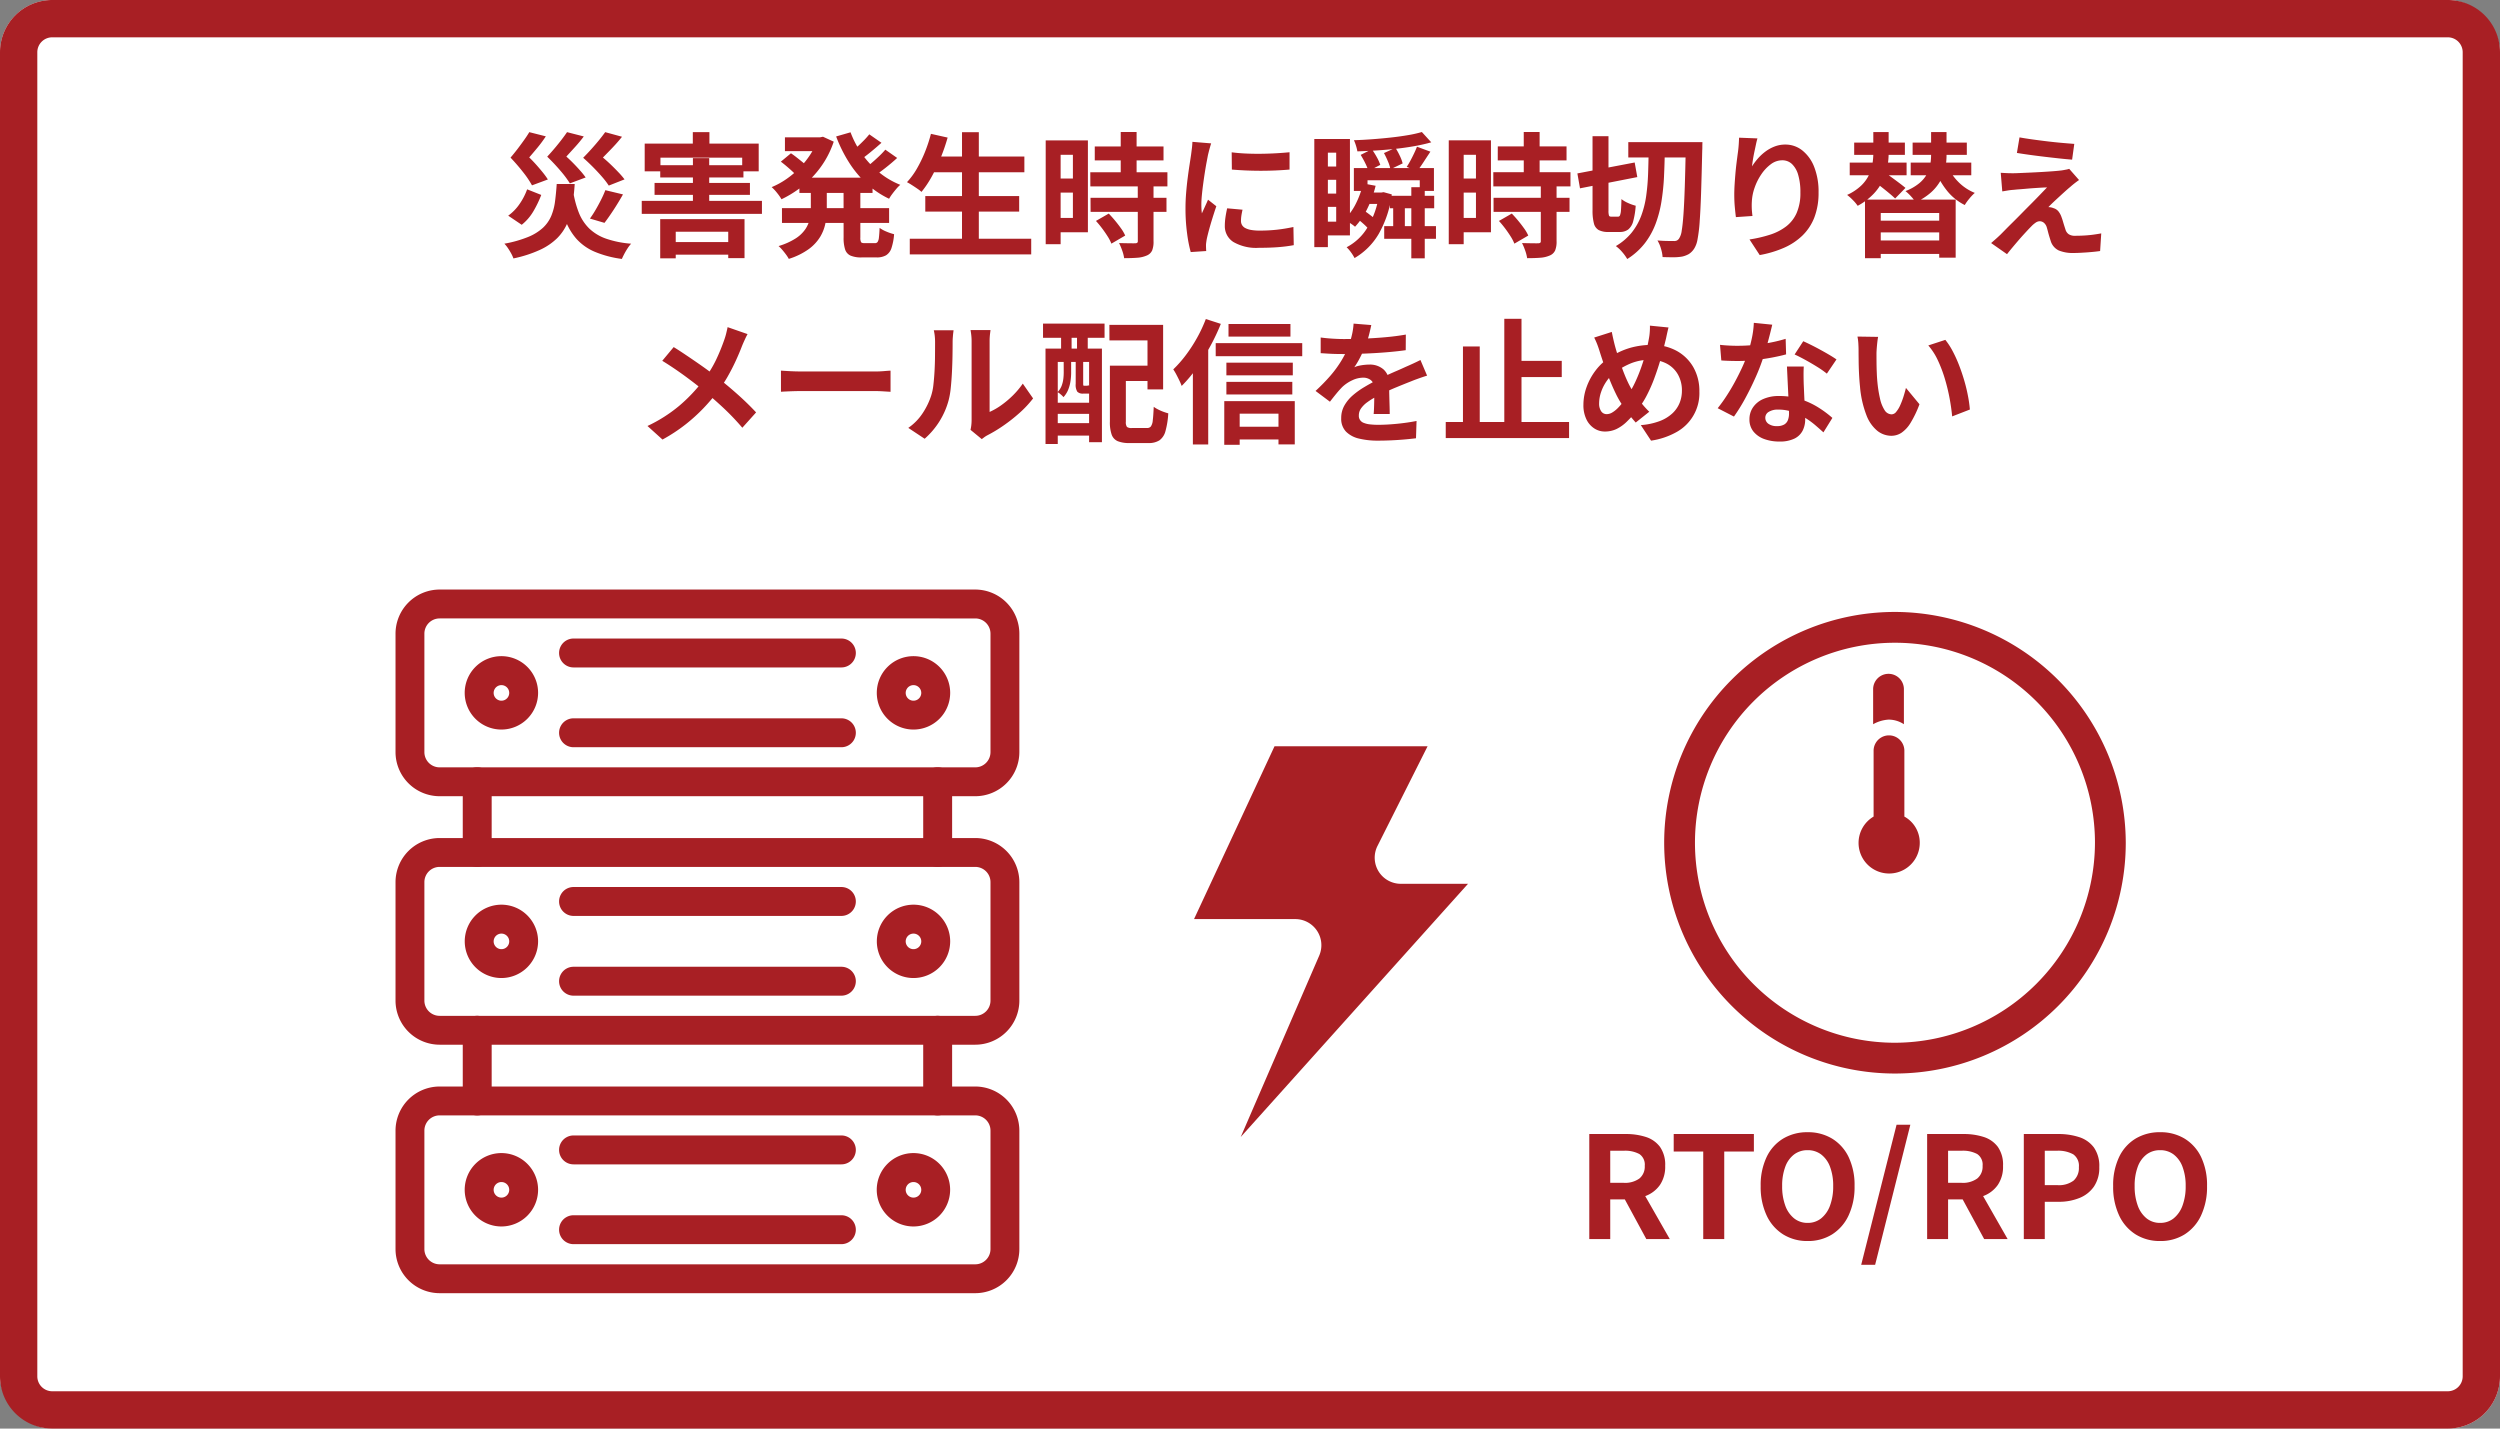 <svg xmlns="http://www.w3.org/2000/svg" viewBox="0 0 335 191.429"><rect x="0" y="0" width="335" height="191.429" fill="#808080" stroke="none"/><g transform="translate(-3159 -5261)"><rect width="335" height="191.429" fill="#fff" rx="7" transform="translate(3159 5261)"/><path fill="#a81f24" d="M3166 5266a2 2 0 0 0-2 2v177.429a2 2 0 0 0 2 2h321a2 2 0 0 0 2-2V5268a2 2 0 0 0-2-2h-321m0-5h321a7 7 0 0 1 7 7v177.429a7 7 0 0 1-7 7h-321a7 7 0 0 1-7-7V5268a7 7 0 0 1 7-7Z"/><path fill="#a81f24" d="M3235.8 5286.6a13.321 13.321 0 0 0 .765 2.9 6.128 6.128 0 0 0 1.381 2.108 6.218 6.218 0 0 0 2.251 1.367 13.241 13.241 0 0 0 3.375.68 4.512 4.512 0 0 0-.463.6q-.24.364-.442.747t-.336.694a14.02 14.02 0 0 1-3.673-.975 6.935 6.935 0 0 1-2.434-1.739 8.14 8.14 0 0 1-1.515-2.626 20.93 20.93 0 0 1-.917-3.615Zm-2.2-.94h2.411q-.1 1.518-.309 2.829a10.116 10.116 0 0 1-.68 2.415 6.462 6.462 0 0 1-1.351 2 8.135 8.135 0 0 1-2.308 1.573 16.439 16.439 0 0 1-3.563 1.152 4.528 4.528 0 0 0-.3-.661q-.2-.369-.44-.724a3.96 3.96 0 0 0-.475-.591 15.777 15.777 0 0 0 3.184-.9 6.6 6.6 0 0 0 1.994-1.237 4.668 4.668 0 0 0 1.107-1.588 7.556 7.556 0 0 0 .506-1.949q.139-1.064.224-2.323Zm-3.673-6.951 2.213.561a16.487 16.487 0 0 1-1.095 1.486q-.577.7-1.13 1.337.5.486.968 1.013t.873 1.03a9.743 9.743 0 0 1 .659.913l-2.127.788a12.518 12.518 0 0 0-1.188-1.761q-.776-.992-1.688-1.955.484-.564.954-1.182t.882-1.2q.414-.582.678-1.034Zm5.059 0 2.241.575q-.56.748-1.165 1.41l-1.172 1.286q.512.458 1 .96t.9.973a9.68 9.68 0 0 1 .688.867l-2.113.791a13.812 13.812 0 0 0-1.265-1.689q-.817-.962-1.775-1.888.512-.55 1.012-1.143t.928-1.152q.429-.56.721-.994Zm5.113 0 2.251.617q-.4.508-.835.988t-.873.925l-.851.871q.566.472 1.106.994t1.011 1.02a10.6 10.6 0 0 1 .781.912l-2.113.833a10.264 10.264 0 0 0-.859-1.128q-.535-.622-1.189-1.287t-1.384-1.311q.562-.568 1.119-1.188t1.035-1.206q.477-.592.802-1.044Zm-10.462 7.661 1.892.752a14.478 14.478 0 0 1-1.049 2.178 6.541 6.541 0 0 1-1.569 1.822l-1.811-1.222a6.3 6.3 0 0 0 1.526-1.572 8.442 8.442 0 0 0 1.011-1.958Zm10.479.113 2.364.569q-.594 1.054-1.259 2.071t-1.221 1.741l-1.95-.575a13.7 13.7 0 0 0 .759-1.169q.383-.655.731-1.346a13.2 13.2 0 0 0 .577-1.291Zm11.735-4.29h2.183v6.488h-2.183Zm-4.38.944h11.149v1.645h-11.148Zm-.76 2.379h12.78v1.593h-12.78Zm1.517 7.921h9.561v1.687h-9.561Zm-3.235-5.523h16.107v1.747h-16.106Zm2.474 2.447h11.3v5.23h-2.183v-3.54h-7.035v3.564h-2.08Zm4.37-11.655h2.225v2.6h-2.225Zm-6.447 1.536h15.276v3.717h-2.211v-1.829H3247.5v1.829h-2.112Zm20.731 4.57h9.8v2.042h-9.8Zm-1.939-5.412h5.1v1.856h-5.1Zm-.4 9.491h14.358v1.982h-14.354Zm4.73-9.491h.389l.379-.078 1.441.661a12.639 12.639 0 0 1-1.179 2.551 12.735 12.735 0 0 1-1.63 2.137 13.488 13.488 0 0 1-1.978 1.721 14.666 14.666 0 0 1-2.214 1.308 6.6 6.6 0 0 0-.6-.857 5.793 5.793 0 0 0-.718-.769 10.333 10.333 0 0 0 1.958-1.068 12.134 12.134 0 0 0 1.755-1.474 11.422 11.422 0 0 0 1.436-1.779 8.546 8.546 0 0 0 .965-1.984Zm-.862 6.437h2.141v3.116a10.579 10.579 0 0 1-.176 1.917 5.632 5.632 0 0 1-.7 1.846 5.785 5.785 0 0 1-1.53 1.655 9.33 9.33 0 0 1-2.685 1.32 4.737 4.737 0 0 0-.373-.579q-.238-.325-.505-.635a4.747 4.747 0 0 0-.493-.505 8.96 8.96 0 0 0 2.3-1.03 4.521 4.521 0 0 0 1.3-1.249 3.971 3.971 0 0 0 .579-1.373 7.008 7.008 0 0 0 .144-1.406Zm5.323-7.109a12.643 12.643 0 0 0 1.537 2.908 12.447 12.447 0 0 0 2.258 2.432 10.747 10.747 0 0 0 2.87 1.7 4.425 4.425 0 0 0-.533.542q-.283.334-.542.68a5.842 5.842 0 0 0-.426.643 12.11 12.11 0 0 1-3.011-2.033 14.135 14.135 0 0 1-2.36-2.838 18.843 18.843 0 0 1-1.723-3.477Zm-9.341 3.936 1.357-1.124q.35.23.738.535t.751.6a6.617 6.617 0 0 1 .595.533l-1.413 1.251a6.476 6.476 0 0 0-.55-.557q-.347-.318-.735-.646t-.739-.591Zm11.854-3.664 1.63 1.134q-.708.636-1.48 1.267t-1.411 1.059l-1.291-.994q.406-.318.877-.741t.919-.88a10.619 10.619 0 0 0 .756-.845Zm2.152 2.056 1.583 1.11q-.724.668-1.561 1.324t-1.524 1.106l-1.3-.994q.442-.322.959-.763t1.008-.911a11.963 11.963 0 0 0 .835-.876Zm-5.6 4.884h2.249v6.881a1.244 1.244 0 0 0 .1.632q.1.131.474.131h1.378a.426.426 0 0 0 .361-.164 1.353 1.353 0 0 0 .176-.6q.056-.442.092-1.283a4.345 4.345 0 0 0 .919.5 6.749 6.749 0 0 0 1.021.345 7.655 7.655 0 0 1-.353 1.865 1.763 1.763 0 0 1-.729.965 2.494 2.494 0 0 1-1.273.283h-1.983a3.661 3.661 0 0 1-1.5-.244 1.364 1.364 0 0 1-.727-.832 5.022 5.022 0 0 1-.2-1.593Zm11.7-3.964h12.529v2.104h-12.529Zm-.748 5.3h12.58v2.074h-12.58Zm-2.079 5.715h16.273v2.102h-16.272Zm7-14.276h2.253v15.312h-2.254Zm-4.163.22 2.235.5a25.858 25.858 0 0 1-.944 2.738 23.283 23.283 0 0 1-1.2 2.517 13.619 13.619 0 0 1-1.359 2.024 4.873 4.873 0 0 0-.565-.438q-.357-.244-.728-.482t-.653-.383a9.769 9.769 0 0 0 1.322-1.8 17.408 17.408 0 0 0 1.089-2.244 19.624 19.624 0 0 0 .802-2.438Zm21.952 1.687h9.213v1.87h-9.213Zm-.6 3.458h10.335v1.9h-10.325Zm.032 3.429h10.178v1.884h-10.169Zm4.046-8.817h2.127v6.608h-2.127Zm2.283 7.185h2.112v7.454a3.164 3.164 0 0 1-.181 1.218 1.341 1.341 0 0 1-.722.688 3.8 3.8 0 0 1-1.274.3q-.743.058-1.759.058a5.332 5.332 0 0 0-.263-1.024 7.987 7.987 0 0 0-.42-1q.671.018 1.307.027t.839.002a.521.521 0 0 0 .287-.064.3.3 0 0 0 .081-.248Zm-5.611 4.732 1.723-.99q.42.43.852.952t.8 1.04a5.408 5.408 0 0 1 .553.954l-1.852 1.084a5.467 5.467 0 0 0-.495-.96q-.335-.534-.744-1.079t-.828-1.002Zm-5.707-10.8h4.637v12.314h-4.637v-1.923h2.627v-8.457h-2.627Zm.112 5.111h3.488v1.89h-3.488Zm-1.13-5.111h2v13.917h-2Zm24.922 1.6q.831.112 1.865.161t2.109.035q1.075-.014 2.06-.072t1.719-.133v2.321q-.823.072-1.815.117t-2.032.045q-1.04 0-2.041-.045t-1.842-.117Zm1.453 7.691q-.1.452-.155.8a4.768 4.768 0 0 0-.053.714 1.064 1.064 0 0 0 .14.54 1.093 1.093 0 0 0 .439.407 2.631 2.631 0 0 0 .776.252 6.505 6.505 0 0 0 1.162.087 20.811 20.811 0 0 0 2.273-.117q1.063-.117 2.235-.365l.046 2.433a19.165 19.165 0 0 1-1.991.26q-1.125.095-2.656.095a6.1 6.1 0 0 1-3.456-.788 2.5 2.5 0 0 1-1.133-2.165 7.88 7.88 0 0 1 .079-1.093q.079-.564.233-1.246Zm-4.2-8.887q-.064.178-.156.5t-.17.633q-.078.31-.114.472-.07.367-.184.973t-.231 1.353q-.117.747-.221 1.524t-.172 1.492q-.068.715-.068 1.259 0 .258.014.576a5.646 5.646 0 0 0 .056.594q.138-.307.279-.615t.281-.617q.141-.31.261-.6l1.112.878q-.254.746-.517 1.591t-.467 1.595q-.2.75-.3 1.226-.036.194-.07.45a2.648 2.648 0 0 0-.03.394q0 .14.008.347t.022.4l-2.076.138a17.965 17.965 0 0 1-.485-2.483 24.883 24.883 0 0 1-.215-3.391q0-1.014.085-2.054t.21-2.009q.125-.969.248-1.759t.2-1.314q.05-.378.11-.855t.074-.905Zm19.12 3.31h10.729v3.064h-1.9v-1.429h-7v1.429h-1.829Zm1.47 3.277h2.149v1.53h-2.149Zm3.36.433h5.933v1.677h-5.933Zm-.764 4.064h6.936v1.7h-6.936Zm1.2-3.455h1.565v4.014h-1.56Zm2.432-1.754h1.8v9.53h-1.8Zm-7.6 3.97 1.058-.974q.536.34 1.123.8a6.6 6.6 0 0 1 .909.833l-1.108 1.083a8.874 8.874 0 0 0-.875-.874 10.829 10.829 0 0 0-1.104-.871Zm.806-8.3 1.497-.758a9.326 9.326 0 0 1 .674 1.067 6.245 6.245 0 0 1 .464 1.022l-1.585.834a6.8 6.8 0 0 0-.427-1.05 12.019 12.019 0 0 0-.619-1.119Zm3.124-.244 1.547-.7a10.218 10.218 0 0 1 .583 1.069 5.184 5.184 0 0 1 .377 1.013l-1.635.788a5 5 0 0 0-.335-1.051 11.885 11.885 0 0 0-.533-1.123Zm-.662 5.286h.314l.3-.05 1.1.3a14.376 14.376 0 0 1-1.757 5.3 8.981 8.981 0 0 1-3.233 3.229 5.562 5.562 0 0 0-.474-.762 4.563 4.563 0 0 0-.588-.687 7.089 7.089 0 0 0 2.827-2.7 11.478 11.478 0 0 0 1.512-4.35Zm-2.13-1.221 1.677.315a14.646 14.646 0 0 1-1.123 3.09 9.824 9.824 0 0 1-1.635 2.4 4.3 4.3 0 0 0-.418-.324q-.266-.186-.547-.36t-.48-.275a7.642 7.642 0 0 0 1.555-2.136 11.768 11.768 0 0 0 .971-2.71Zm-5.575-5.953h3.812v12.913h-3.812v-1.839h1.97v-9.239h-1.97Zm.209 3.688h2.61v1.776h-2.61Zm0 3.631h2.61v1.772h-2.61Zm-1.171-7.32h1.818v14.49h-1.818Zm14.412-.935 1.258 1.379q-.986.284-2.184.5t-2.516.364q-1.318.146-2.644.228t-2.558.122a5.124 5.124 0 0 0-.184-.759 5.644 5.644 0 0 0-.277-.734q1.2-.04 2.468-.134t2.488-.228q1.221-.134 2.288-.318a16.066 16.066 0 0 0 1.861-.419Zm-.656 1.969 1.8.663q-.464.7-.928 1.412t-.855 1.208l-1.392-.584q.244-.362.5-.836t.488-.967q.237-.493.387-.895Zm10.83-.039h9.213v1.87h-9.218Zm-.6 3.458h10.34v1.9h-10.335Zm.032 3.429h10.182v1.884h-10.178Zm4.046-8.817h2.127v6.61h-2.123Zm2.287 7.186h2.112v7.455a3.164 3.164 0 0 1-.19 1.218 1.341 1.341 0 0 1-.722.688 3.8 3.8 0 0 1-1.274.3q-.743.058-1.759.058a5.332 5.332 0 0 0-.263-1.024 7.987 7.987 0 0 0-.42-1q.671.018 1.307.027t.839.002a.521.521 0 0 0 .287-.064.3.3 0 0 0 .081-.248Zm-5.611 4.732 1.723-.99q.42.43.852.952t.8 1.04a5.408 5.408 0 0 1 .553.954l-1.861 1.085a5.467 5.467 0 0 0-.495-.96q-.335-.534-.744-1.079t-.828-1.002Zm-5.707-10.8h4.638v12.315h-4.637v-1.923h2.627v-8.457h-2.627Zm.113 5.111h3.488v1.891h-3.488Zm-1.13-5.111h2v13.918h-2Zm24.059.239h8.653v2.053h-8.653Zm7.7 0h2.235l-.007.214q-.007.214-.007.475t-.014.413q-.076 3.378-.154 5.721t-.192 3.854a19.738 19.738 0 0 1-.287 2.351 3.4 3.4 0 0 1-.429 1.21 2.367 2.367 0 0 1-.743.761 3.2 3.2 0 0 1-.9.337 6.856 6.856 0 0 1-1.18.091q-.7 0-1.43-.027a4.715 4.715 0 0 0-.213-1.116 4.459 4.459 0 0 0-.473-1.109q.714.058 1.3.067t.9.009a.906.906 0 0 0 .407-.071.82.82 0 0 0 .3-.283 2.487 2.487 0 0 0 .342-1.034q.136-.778.238-2.231t.175-3.691q.073-2.238.135-5.411Zm-14.523 4.191 7.678-1.465.351 1.956-7.678 1.507Zm2.031-4.99h2.137v9.952a2.114 2.114 0 0 0 .067.694q.067.14.31.14h.9a.281.281 0 0 0 .264-.183 2.262 2.262 0 0 0 .13-.695q.042-.512.064-1.477a3.879 3.879 0 0 0 .91.534 6.189 6.189 0 0 0 1 .354 10.487 10.487 0 0 1-.337 2.084 2.1 2.1 0 0 1-.665 1.1 1.846 1.846 0 0 1-1.153.333h-1.506a2.678 2.678 0 0 1-1.3-.26 1.4 1.4 0 0 1-.64-.894 6.677 6.677 0 0 1-.183-1.736Zm7.519 1.768h2.165q-.022 1.86-.107 3.614a30.527 30.527 0 0 1-.343 3.36 15.446 15.446 0 0 1-.792 3.02 10.115 10.115 0 0 1-1.45 2.6 9.084 9.084 0 0 1-2.344 2.1 6.026 6.026 0 0 0-.675-.935 4.848 4.848 0 0 0-.852-.8 7.844 7.844 0 0 0 2.127-1.812 8.2 8.2 0 0 0 1.278-2.263 12.672 12.672 0 0 0 .662-2.657 28.517 28.517 0 0 0 .255-2.984q.055-1.567.076-3.243Zm14.579-1.471q-.1.329-.2.81t-.216 1.012q-.11.531-.191 1.035t-.117.884a8.507 8.507 0 0 1 .778-1.04 6.424 6.424 0 0 1 1.016-.938 5.158 5.158 0 0 1 1.238-.681 3.941 3.941 0 0 1 1.425-.256 3.61 3.61 0 0 1 2.268.78 5.222 5.222 0 0 1 1.599 2.216 9.02 9.02 0 0 1 .587 3.42 9.134 9.134 0 0 1-.558 3.335 6.805 6.805 0 0 1-1.6 2.439 8.387 8.387 0 0 1-2.49 1.65 14.422 14.422 0 0 1-3.238.967l-1.367-2.091a17.445 17.445 0 0 0 2.746-.637 7.141 7.141 0 0 0 2.163-1.108 4.627 4.627 0 0 0 1.41-1.807 6.68 6.68 0 0 0 .5-2.739 8.166 8.166 0 0 0-.293-2.351 3.229 3.229 0 0 0-.837-1.466 1.853 1.853 0 0 0-1.3-.5 2.525 2.525 0 0 0-1.523.521 5.5 5.5 0 0 0-1.29 1.368 7.6 7.6 0 0 0-.9 1.807 6.437 6.437 0 0 0-.364 1.865q-.024.371-.01.824t.094 1.078l-2.219.152q-.068-.518-.143-1.307t-.076-1.687q0-.634.044-1.352t.108-1.467q.064-.75.158-1.5t.19-1.446q.068-.517.1-1.018t.042-.866Zm14.411 8.2h12.151v7.784h-2.206v-5.986h-7.834v6.057h-2.109Zm1.423 2.826h9.292v1.565h-9.289Zm-2.871-10.463h6.794v1.645h-6.794Zm7.83 0h7.264v1.645h-7.264Zm-8.428 2.678h7.62v1.7h-7.62Zm8.171 0h8.118v1.7h-8.118Zm-4.741 10.438h9.292v1.8h-9.292Zm-.269-14.529h2.053v2.849a10.089 10.089 0 0 1-.164 1.761 7.488 7.488 0 0 1-.605 1.867 7.016 7.016 0 0 1-1.257 1.813 8.569 8.569 0 0 1-2.124 1.595 5.112 5.112 0 0 0-.636-.761 7.1 7.1 0 0 0-.781-.7 6.7 6.7 0 0 0 1.923-1.283 4.961 4.961 0 0 0 1.044-1.474 5.72 5.72 0 0 0 .443-1.5 9.5 9.5 0 0 0 .106-1.349Zm7.744 0h2.067v3.14a8.335 8.335 0 0 1-.171 1.654 6.076 6.076 0 0 1-.619 1.679 6.181 6.181 0 0 1-1.257 1.584 8.075 8.075 0 0 1-2.09 1.348 5.712 5.712 0 0 0-.616-.78 6.347 6.347 0 0 0-.751-.715 6.626 6.626 0 0 0 1.84-1.046 4.327 4.327 0 0 0 1.035-1.23 4.144 4.144 0 0 0 .452-1.3 7.688 7.688 0 0 0 .106-1.225Zm2.125 4.391a6.919 6.919 0 0 0 1.464 2.231 6.467 6.467 0 0 0 2.265 1.531 6.089 6.089 0 0 0-.726.76 6.67 6.67 0 0 0-.62.866 7.072 7.072 0 0 1-2.454-2.014 10.626 10.626 0 0 1-1.61-2.906Zm-9.86 2.134 1.315-1.251q.478.318 1.035.724t1.081.8q.523.393.869.685l-1.385 1.422q-.318-.31-.82-.728t-1.06-.852q-.557-.436-1.035-.8Zm19.581-5.812q.758.138 1.729.274t2 .259q1.032.123 1.975.206t1.636.133l-.291 2.112q-.7-.054-1.647-.155t-1.961-.222q-1.018-.121-2-.255t-1.789-.268Zm7.977 5.713q-.354.248-.642.477t-.533.445q-.314.258-.744.647t-.876.8q-.446.408-.8.749t-.514.519a1.422 1.422 0 0 1 .329.03 1.557 1.557 0 0 1 .363.108 1.3 1.3 0 0 1 .641.413 2.559 2.559 0 0 1 .436.811q.09.232.174.523t.175.58q.091.289.171.532a1.142 1.142 0 0 0 .432.627 1.436 1.436 0 0 0 .832.212q.7 0 1.334-.04t1.188-.118q.555-.078 1.007-.162l-.151 2.363q-.364.058-1.022.121t-1.345.1q-.688.042-1.164.042a4.907 4.907 0 0 1-2-.334 2.065 2.065 0 0 1-1.069-1.21q-.086-.27-.191-.61t-.189-.672q-.084-.333-.15-.55a1.29 1.29 0 0 0-.412-.679.907.907 0 0 0-.549-.2 1.008 1.008 0 0 0-.561.2 3.682 3.682 0 0 0-.61.535q-.188.184-.452.468t-.591.642q-.327.359-.681.772t-.735.868q-.381.454-.755.929l-2.129-1.49.566-.493q.321-.28.68-.625.239-.238.668-.675t1-1q.569-.562 1.194-1.2t1.25-1.262q.625-.628 1.174-1.2t.961-1q-.37.008-.842.036t-.971.063q-.5.035-.985.079t-.905.075q-.419.031-.737.067-.47.032-.868.1t-.689.114l-.206-2.493q.306.018.77.041t.955.019q.262 0 .845-.028l1.356-.059q.772-.035 1.57-.081t1.508-.1q.71-.056 1.154-.11.244-.036.56-.1a2.856 2.856 0 0 0 .455-.113Zm-178.418 20.648q-.174.307-.4.805t-.355.821q-.338.886-.82 1.94t-1.09 2.12a17.615 17.615 0 0 1-1.36 2.04 26.306 26.306 0 0 1-1.876 2.194 23.066 23.066 0 0 1-2.4 2.176 22.167 22.167 0 0 1-3.1 2.035l-2.013-1.818a19.693 19.693 0 0 0 4.242-2.692 21.512 21.512 0 0 0 3.2-3.366 15.22 15.22 0 0 0 1.743-2.791 26.547 26.547 0 0 0 1.122-2.742 8.236 8.236 0 0 0 .246-.83q.118-.478.186-.824Zm-9.9 1.74q.68.418 1.447.932t1.548 1.051q.781.537 1.5 1.059t1.277.97q1.446 1.122 2.816 2.346t2.455 2.394l-1.846 2.057a32.491 32.491 0 0 0-2.409-2.539q-1.231-1.16-2.65-2.343-.486-.414-1.112-.9t-1.358-1.028q-.732-.539-1.539-1.089t-1.662-1.072Zm14.374 3.156q.328.018.834.05t1.056.048q.55.016 1.006.016h9.669q.636 0 1.2-.048t.92-.066v2.835q-.318-.018-.928-.057t-1.186-.043h-9.673q-.762 0-1.574.03t-1.322.066Zm25.4 7.933a5.032 5.032 0 0 0 .105-.609 6.071 6.071 0 0 0 .041-.711v-10.494a7.291 7.291 0 0 0-.067-1.061q-.067-.451-.071-.49h2.67q0 .04-.062.5a8.593 8.593 0 0 0-.058 1.068v9.399a8.939 8.939 0 0 0 1.532-.879 12.379 12.379 0 0 0 1.553-1.3 11.015 11.015 0 0 0 1.362-1.616l1.381 1.984a14.143 14.143 0 0 1-1.784 1.911 21.7 21.7 0 0 1-2.17 1.715 19 19 0 0 1-2.147 1.3 3.673 3.673 0 0 0-.468.293l-.308.233Zm-8.337-.261a7.2 7.2 0 0 0 1.945-2 9.679 9.679 0 0 0 1.118-2.313 7.218 7.218 0 0 0 .3-1.454q.1-.872.155-1.87t.061-1.987q.009-.988.009-1.8a8.087 8.087 0 0 0-.046-.935 6.552 6.552 0 0 0-.124-.721h2.646q0 .036-.034.289t-.06.61q-.03.357-.03.729 0 .8-.018 1.848t-.074 2.148q-.056 1.1-.157 2.083a10.649 10.649 0 0 1-.285 1.663 10.388 10.388 0 0 1-1.233 2.835 10.552 10.552 0 0 1-1.981 2.331Zm28.057-8.337h5.014v2.056h-5.014Zm-1.041 0h2.137v7.5a1.107 1.107 0 0 0 .146.708 1.023 1.023 0 0 0 .671.146h2.018a.637.637 0 0 0 .518-.211 1.689 1.689 0 0 0 .254-.819q.077-.608.128-1.812a4.233 4.233 0 0 0 .587.356 6.411 6.411 0 0 0 .709.31q.366.134.652.209a11.113 11.113 0 0 1-.379 2.394 2.189 2.189 0 0 1-.809 1.226 2.632 2.632 0 0 1-1.481.362h-2.52a4.071 4.071 0 0 1-1.573-.247 1.493 1.493 0 0 1-.817-.869 4.936 4.936 0 0 1-.244-1.743Zm-.068-5.471h7.2v8.649h-2.094v-6.568h-5.1Zm-8.56 3.186h7.56v12.542h-1.72V5309.5h-4.2v11h-1.64Zm.89 7.248h5.768v1.491h-5.768Zm0 2.733h5.768v1.673h-5.768Zm-1.223-13.333h8.245v1.9h-8.245Zm2.421.431h1.407v4.329h-1.407Zm2.133 0h1.439v4.329h-1.439Zm-1.787 4.306h1v1.83a8.055 8.055 0 0 1-.081 1.1 5 5 0 0 1-.3 1.154 3.346 3.346 0 0 1-.645 1.031 2.715 2.715 0 0 0-.364-.36 2.722 2.722 0 0 0-.429-.313 2.513 2.513 0 0 0 .544-.844 3.921 3.921 0 0 0 .224-.908 7.25 7.25 0 0 0 .056-.873Zm1.613 0h1v3.32a.76.76 0 0 0 .019.219q.019.048.119.048h.313q.2 0 .246-.064a1.523 1.523 0 0 0 .419.236 4.48 4.48 0 0 0 .507.172.893.893 0 0 1-.329.544 1.139 1.139 0 0 1-.664.167h-.618a1.013 1.013 0 0 1-.8-.254 1.753 1.753 0 0 1-.216-1.053Zm20.474-4.686h8.3v1.687h-8.3Zm-.284 5.185h8.9v1.691h-8.9Zm0 2.571h8.834v1.691h-8.834Zm.854 6.013h7.179v1.705h-7.179Zm-2.286-11.2h11.595v1.743h-11.594Zm1.149 7.77h9.446v5.793h-2.182v-4.119h-5.2v4.173h-2.067Zm-2.472-11.004 2.01.649a28.306 28.306 0 0 1-1.448 3.053 28.951 28.951 0 0 1-1.8 2.887 18.094 18.094 0 0 1-2 2.377 7.321 7.321 0 0 0-.29-.684q-.2-.42-.425-.845a6.933 6.933 0 0 0-.411-.69 15.721 15.721 0 0 0 1.676-1.9 19.733 19.733 0 0 0 1.506-2.318 19.234 19.234 0 0 0 1.182-2.529Zm-1.735 4.976 2.048-2.048.008.02v13.864h-2.056Zm23.906-4.168q-.1.5-.293 1.272a14.532 14.532 0 0 1-.579 1.742q-.28.663-.649 1.376a11.154 11.154 0 0 1-.758 1.268 2.961 2.961 0 0 1 .6-.2 6.267 6.267 0 0 1 .752-.122 6.845 6.845 0 0 1 .688-.04 2.77 2.77 0 0 1 1.879.65 2.391 2.391 0 0 1 .752 1.913q0 .366.007.885t.023 1.087q.016.568.032 1.114t.016.974h-2.154q.032-.312.048-.731t.025-.889q.009-.47.014-.909t.005-.806a1.4 1.4 0 0 0-.459-1.2 1.679 1.679 0 0 0-1.02-.335 3.482 3.482 0 0 0-1.518.371 4.932 4.932 0 0 0-1.294.875q-.392.4-.793.887t-.865 1.091l-1.93-1.445a25.115 25.115 0 0 0 2.018-2.071 14.986 14.986 0 0 0 1.455-2 12.269 12.269 0 0 0 .971-1.981 11.939 11.939 0 0 0 .443-1.5 8.783 8.783 0 0 0 .211-1.469Zm-6.78 1.666q.7.1 1.592.156t1.577.052q1.186 0 2.6-.056t2.874-.184q1.459-.128 2.767-.358l-.014 2.092q-.95.134-2.058.235t-2.251.164q-1.142.063-2.183.09t-1.857.027q-.368 0-.894-.009t-1.087-.042l-1.066-.066Zm14.259 5.113q-.278.082-.667.215t-.777.275q-.389.142-.695.27-.872.34-2.05.826t-2.443 1.136a10.03 10.03 0 0 0-1.375.832 3.6 3.6 0 0 0-.849.841 1.624 1.624 0 0 0-.291.932.988.988 0 0 0 .651 1 3 3 0 0 0 .816.2 9.364 9.364 0 0 0 1.143.061q1.151 0 2.543-.139t2.58-.375l-.074 2.317q-.588.076-1.467.155t-1.828.122q-.948.043-1.809.043a10.569 10.569 0 0 1-2.516-.273 3.6 3.6 0 0 1-1.756-.931 2.473 2.473 0 0 1-.645-1.81 3.372 3.372 0 0 1 .429-1.7 5.231 5.231 0 0 1 1.13-1.365 10.71 10.71 0 0 1 1.538-1.101q.834-.5 1.64-.9.84-.44 1.507-.743t1.249-.552q.581-.249 1.117-.5.527-.228 1.017-.454t.99-.478Zm11.412-1.977h6.632v2.169h-6.632Zm-8.913 8.191h16.526v2.15h-16.526Zm7.847-13.835h2.305v14.978h-2.305Zm-5.54 3.715h2.249v11.165h-2.249Zm27.545-2.547q-.064.24-.142.582t-.147.679q-.069.338-.133.562-.282 1.2-.645 2.453t-.816 2.475a20.279 20.279 0 0 1-1 2.287 11.393 11.393 0 0 1-1.2 1.89 15.974 15.974 0 0 1-1.529 1.712 5.219 5.219 0 0 1-1.406.986 3.652 3.652 0 0 1-1.526.316 2.588 2.588 0 0 1-1.395-.41 2.956 2.956 0 0 1-1.061-1.215 4.319 4.319 0 0 1-.405-1.963 7.01 7.01 0 0 1 .435-2.4 8.253 8.253 0 0 1 1.221-2.225 7.247 7.247 0 0 1 1.843-1.7 10 10 0 0 1 2.829-1.318 10.733 10.733 0 0 1 2.835-.38 6.769 6.769 0 0 1 3.3.786 5.75 5.75 0 0 1 2.258 2.19 6.4 6.4 0 0 1 .817 3.28 5.948 5.948 0 0 1-3.134 5.465 9.9 9.9 0 0 1-3.341 1.112l-1.373-2.083a9.024 9.024 0 0 0 2.536-.54 5.189 5.189 0 0 0 1.709-1.046 3.931 3.931 0 0 0 .964-1.409 4.381 4.381 0 0 0 .3-1.612 4.316 4.316 0 0 0-.526-2.16 3.72 3.72 0 0 0-1.486-1.456 4.622 4.622 0 0 0-2.253-.526 6.629 6.629 0 0 0-2.532.457 9.872 9.872 0 0 0-2.061 1.143 5.023 5.023 0 0 0-1.2 1.21 5.86 5.86 0 0 0-.77 1.5 4.764 4.764 0 0 0-.267 1.53 1.809 1.809 0 0 0 .271 1.046.856.856 0 0 0 .743.393 1.432 1.432 0 0 0 .711-.2 3.619 3.619 0 0 0 .721-.554 7.283 7.283 0 0 0 .72-.819q.357-.468.709-1a12.875 12.875 0 0 0 .967-1.73 21.32 21.32 0 0 0 .812-2q.363-1.036.621-2.024t.4-1.814a7.231 7.231 0 0 0 .112-.9 7.566 7.566 0 0 0 .02-.817Zm-7.6.595q.086.456.185.889t.2.835q.2.755.475 1.609t.586 1.7q.311.841.64 1.555a11.235 11.235 0 0 0 .637 1.21q.468.72 1.069 1.508a12.214 12.214 0 0 0 1.225 1.391l-1.814 1.445q-.53-.6-.96-1.15t-.866-1.235a12.322 12.322 0 0 1-.809-1.42q-.4-.815-.788-1.762t-.741-1.953q-.356-1.012-.666-2-.15-.49-.32-.937a9.729 9.729 0 0 0-.415-.93Zm14.5 1.73q.582.068 1.24.1t1.155.027a21.8 21.8 0 0 0 2.258-.119q1.146-.119 2.209-.331a19.206 19.206 0 0 0 1.932-.482l.06 2.082q-.765.214-1.835.417t-2.264.337a21.044 21.044 0 0 1-2.35.134q-.534 0-1.1-.016t-1.133-.057Zm7-2.7q-.108.466-.287 1.179t-.4 1.51q-.22.8-.47 1.558a26.565 26.565 0 0 1-1.055 2.758q-.647 1.462-1.4 2.851a23.3 23.3 0 0 1-1.522 2.456l-2.178-1.12a19.48 19.48 0 0 0 1.2-1.669q.6-.919 1.122-1.89t.943-1.879q.417-.908.677-1.645a18.686 18.686 0 0 0 .6-2.139 12.326 12.326 0 0 0 .3-2.219Zm4.224 5.606q-.032.568-.029 1.138t.021 1.172q.018.4.045 1.04t.063 1.352q.036.713.063 1.351t.027 1.019a3.332 3.332 0 0 1-.336 1.507 2.44 2.44 0 0 1-1.09 1.072 4.42 4.42 0 0 1-2.045.4 5.765 5.765 0 0 1-2.019-.335 3.291 3.291 0 0 1-1.442-1 2.526 2.526 0 0 1-.539-1.65 2.8 2.8 0 0 1 .47-1.584 3.185 3.185 0 0 1 1.363-1.119 5.09 5.09 0 0 1 2.144-.411 9.164 9.164 0 0 1 2.922.447 10.673 10.673 0 0 1 2.4 1.129 14.061 14.061 0 0 1 1.815 1.358l-1.2 1.936q-.488-.444-1.11-.977a10.749 10.749 0 0 0-1.389-1 8.281 8.281 0 0 0-1.661-.773 5.884 5.884 0 0 0-1.908-.3 2.284 2.284 0 0 0-1.253.3.9.9 0 0 0-.468.782.979.979 0 0 0 .412.817 1.86 1.86 0 0 0 1.148.314 1.883 1.883 0 0 0 .969-.212 1.164 1.164 0 0 0 .5-.595 2.431 2.431 0 0 0 .148-.879q0-.405-.034-1.167t-.079-1.679q-.045-.917-.088-1.832t-.075-1.619Zm3.093.955a12.318 12.318 0 0 0-1.3-.913q-.779-.485-1.594-.932t-1.428-.724l1.158-1.776q.486.216 1.109.527t1.255.66q.635.347 1.187.676t.9.577Zm6.867-4.926q-.06.319-.106.733t-.076.809q-.03.394-.034.652 0 .582.005 1.218t.031 1.286q.022.65.08 1.31a16.866 16.866 0 0 0 .359 2.277 4.631 4.631 0 0 0 .616 1.541 1.12 1.12 0 0 0 .946.553.811.811 0 0 0 .608-.342 3.812 3.812 0 0 0 .538-.89 10.058 10.058 0 0 0 .44-1.164q.192-.616.323-1.145l1.812 2.189a14.2 14.2 0 0 1-1.189 2.487 4.287 4.287 0 0 1-1.221 1.333 2.463 2.463 0 0 1-1.359.406 3.043 3.043 0 0 1-1.848-.643 4.952 4.952 0 0 1-1.483-2.1 13.745 13.745 0 0 1-.869-3.858q-.086-.836-.131-1.752t-.05-1.743q-.011-.83-.011-1.372 0-.378-.03-.894a6.393 6.393 0 0 0-.118-.934Zm9.008.4a9.156 9.156 0 0 1 .976 1.5 17.229 17.229 0 0 1 .863 1.895q.393 1.014.7 2.066t.493 2.049a17 17 0 0 1 .257 1.823l-2.375.922q-.1-1.1-.337-2.393a25.1 25.1 0 0 0-.63-2.61 17.806 17.806 0 0 0-.942-2.495 8.451 8.451 0 0 0-1.288-2.011Z"/><g fill="#a81f24"><path d="M3284.647 5377.165a1.938 1.938 0 0 1-1.937-1.937v-9.472a1.937 1.937 0 0 1 3.874 0v9.472a1.938 1.938 0 0 1-1.937 1.937m-61.7 0a1.938 1.938 0 0 1-1.937-1.937v-9.472a1.937 1.937 0 0 1 3.874 0v9.472a1.938 1.938 0 0 1-1.937 1.937"/><path d="M3289.688 5367.693h-71.782a5.918 5.918 0 0 1-5.906-5.906v-15.881a5.918 5.918 0 0 1 5.906-5.906h71.782a5.918 5.918 0 0 1 5.906 5.906v15.881a5.911 5.911 0 0 1-5.906 5.906m-71.782-23.823a2.041 2.041 0 0 0-2.038 2.038v15.879a2.041 2.041 0 0 0 2.038 2.038h71.782a2.041 2.041 0 0 0 2.038-2.038v-15.881a2.041 2.041 0 0 0-2.038-2.036Z"/><path d="M3226.193 5358.76a4.917 4.917 0 1 1 4.911-4.917 4.923 4.923 0 0 1-4.911 4.917m0-5.953a1.043 1.043 0 1 0 1.043 1.043 1.044 1.044 0 0 0-1.043-1.043M3281.407 5358.76a4.917 4.917 0 1 1 4.917-4.917 4.918 4.918 0 0 1-4.917 4.917m0-5.953a1.043 1.043 0 1 0 1.043 1.043 1.044 1.044 0 0 0-1.043-1.043M3271.745 5350.437h-35.891a1.937 1.937 0 0 1 0-3.874h35.891a1.937 1.937 0 1 1 0 3.874M3271.745 5361.129h-35.891a1.937 1.937 0 0 1 0-3.874h35.891a1.937 1.937 0 1 1 0 3.874M3289.688 5434.286h-71.782a5.918 5.918 0 0 1-5.906-5.906v-15.881a5.918 5.918 0 0 1 5.906-5.906h71.782a5.918 5.918 0 0 1 5.906 5.906v15.881a5.914 5.914 0 0 1-5.906 5.906m-71.782-23.825a2.041 2.041 0 0 0-2.038 2.038v15.881a2.041 2.041 0 0 0 2.038 2.038h71.782a2.041 2.041 0 0 0 2.038-2.038v-15.881a2.041 2.041 0 0 0-2.038-2.038ZM3289.688 5400.99h-71.782a5.918 5.918 0 0 1-5.906-5.906v-15.881a5.918 5.918 0 0 1 5.906-5.906h71.782a5.918 5.918 0 0 1 5.906 5.906v15.881a5.914 5.914 0 0 1-5.906 5.906m-71.782-23.825a2.041 2.041 0 0 0-2.038 2.038v15.881a2.041 2.041 0 0 0 2.038 2.038h71.782a2.041 2.041 0 0 0 2.038-2.038v-15.881a2.041 2.041 0 0 0-2.038-2.038Z"/><path d="M3226.193 5392.056a4.914 4.914 0 1 1 4.911-4.917 4.923 4.923 0 0 1-4.911 4.917m0-5.953a1.043 1.043 0 1 0 1.043 1.043 1.044 1.044 0 0 0-1.043-1.043M3281.407 5392.056a4.914 4.914 0 1 1 4.917-4.917 4.918 4.918 0 0 1-4.917 4.917m0-5.953a1.043 1.043 0 1 0 1.043 1.043 1.044 1.044 0 0 0-1.043-1.043M3271.745 5383.734h-35.891a1.937 1.937 0 1 1 0-3.874h35.891a1.937 1.937 0 1 1 0 3.874M3271.745 5394.42h-35.891a1.937 1.937 0 1 1 0-3.874h35.891a1.937 1.937 0 1 1 0 3.874M3226.193 5425.347a4.917 4.917 0 1 1 4.911-4.917 4.923 4.923 0 0 1-4.911 4.917m0-5.953a1.043 1.043 0 1 0 1.043 1.043 1.044 1.044 0 0 0-1.043-1.043M3281.407 5425.347a4.917 4.917 0 1 1 4.911-4.917 4.923 4.923 0 0 1-4.911 4.917m0-5.953a1.043 1.043 0 1 0 1.043 1.043 1.044 1.044 0 0 0-1.043-1.043M3271.745 5417.025h-35.891a1.937 1.937 0 0 1 0-3.874h35.891a1.937 1.937 0 0 1 0 3.874M3271.745 5427.717h-35.891a1.937 1.937 0 1 1 0-3.874h35.891a1.937 1.937 0 1 1 0 3.874M3284.647 5410.465a1.938 1.938 0 0 1-1.937-1.937v-9.472a1.937 1.937 0 1 1 3.874 0v9.472a1.942 1.942 0 0 1-1.937 1.937m-61.7 0a1.938 1.938 0 0 1-1.937-1.937v-9.472a1.937 1.937 0 1 1 3.874 0v9.472a1.942 1.942 0 0 1-1.937 1.937M3414.123 5358.047v-4.738a2.062 2.062 0 0 0-4.123 0v4.738a4.8 4.8 0 0 1 2.062-.619 3.717 3.717 0 0 1 2.061.619ZM3414.185 5370.421v-8.865a2.062 2.062 0 0 0-4.123 0v8.865a4.1 4.1 0 1 0 6.185 3.5 3.991 3.991 0 0 0-2.062-3.5Z"/><path d="M3412.926 5343a30.926 30.926 0 1 0 30.926 30.926 31.017 31.017 0 0 0-30.926-30.926Zm0 57.728a26.8 26.8 0 1 1 26.8-26.8 26.881 26.881 0 0 1-26.8 26.8ZM3371.964 5427.035v-14.076h4.886a8.629 8.629 0 0 1 2.684.391 3.78 3.78 0 0 1 1.9 1.325 4.142 4.142 0 0 1 .7 2.549 4.333 4.333 0 0 1-.7 2.556 4.112 4.112 0 0 1-1.9 1.471 7.267 7.267 0 0 1-2.684.472h-2.078v5.312Zm2.808-7.536h1.817a3.273 3.273 0 0 0 2.087-.577 2.047 2.047 0 0 0 .72-1.7 1.7 1.7 0 0 0-.72-1.581 4.035 4.035 0 0 0-2.087-.441h-1.817Zm4.834 7.536-3.272-6.04 1.966-1.751 4.45 7.791Zm7.627 0v-11.73h-3.957v-2.346h10.744v2.346h-3.972v11.73Zm13.987.262a6.057 6.057 0 0 1-3.275-.886 5.946 5.946 0 0 1-2.215-2.537 8.99 8.99 0 0 1-.8-3.937 8.765 8.765 0 0 1 .8-3.9 5.764 5.764 0 0 1 2.215-2.468 6.239 6.239 0 0 1 3.275-.852 6.188 6.188 0 0 1 3.283.859 5.838 5.838 0 0 1 2.208 2.459 8.716 8.716 0 0 1 .8 3.9 8.989 8.989 0 0 1-.8 3.937 5.965 5.965 0 0 1-2.211 2.539 6.047 6.047 0 0 1-3.28.886Zm0-2.429a2.834 2.834 0 0 0 1.814-.607 3.9 3.9 0 0 0 1.19-1.715 7.3 7.3 0 0 0 .423-2.611 7.088 7.088 0 0 0-.423-2.583 3.672 3.672 0 0 0-1.189-1.654 2.943 2.943 0 0 0-1.814-.574 2.945 2.945 0 0 0-1.812.574 3.618 3.618 0 0 0-1.184 1.654 7.2 7.2 0 0 0-.416 2.583 7.422 7.422 0 0 0 .415 2.609 3.84 3.84 0 0 0 1.184 1.715 2.835 2.835 0 0 0 1.812.609Zm7.18 5.615 4.739-18.766h1.846l-4.719 18.766Zm8.836-3.448v-14.076h4.886a8.629 8.629 0 0 1 2.684.391 3.78 3.78 0 0 1 1.9 1.325 4.142 4.142 0 0 1 .7 2.549 4.333 4.333 0 0 1-.7 2.556 4.113 4.113 0 0 1-1.9 1.471 7.267 7.267 0 0 1-2.684.472h-2.079v5.312Zm2.807-7.536h1.817a3.273 3.273 0 0 0 2.087-.577 2.047 2.047 0 0 0 .72-1.7 1.7 1.7 0 0 0-.72-1.581 4.035 4.035 0 0 0-2.087-.441h-1.817Zm4.835 7.536-3.272-6.04 1.969-1.751 4.447 7.791Zm5.312 0v-14.076h4.61a8.831 8.831 0 0 1 2.805.415 3.97 3.97 0 0 1 1.971 1.38 4.281 4.281 0 0 1 .728 2.634 4.454 4.454 0 0 1-.726 2.626 4.3 4.3 0 0 1-1.957 1.526 7.283 7.283 0 0 1-2.745.5H3433v4.995Zm2.81-7.226h1.7a3.262 3.262 0 0 0 2.159-.607 2.254 2.254 0 0 0 .71-1.814 1.866 1.866 0 0 0-.752-1.707 4.138 4.138 0 0 0-2.208-.48H3433Zm15.453 7.488a6.057 6.057 0 0 1-3.275-.886 5.946 5.946 0 0 1-2.215-2.538 8.99 8.99 0 0 1-.8-3.937 8.765 8.765 0 0 1 .8-3.9 5.764 5.764 0 0 1 2.215-2.468 6.239 6.239 0 0 1 3.275-.852 6.188 6.188 0 0 1 3.283.859 5.838 5.838 0 0 1 2.208 2.46 8.716 8.716 0 0 1 .8 3.9 8.989 8.989 0 0 1-.8 3.937 5.965 5.965 0 0 1-2.208 2.539 6.047 6.047 0 0 1-3.283.886Zm0-2.429a2.834 2.834 0 0 0 1.815-.607 3.9 3.9 0 0 0 1.189-1.715 7.3 7.3 0 0 0 .423-2.611 7.088 7.088 0 0 0-.423-2.583 3.672 3.672 0 0 0-1.189-1.654 2.943 2.943 0 0 0-1.815-.574 2.945 2.945 0 0 0-1.812.574 3.618 3.618 0 0 0-1.184 1.654 7.2 7.2 0 0 0-.415 2.583 7.422 7.422 0 0 0 .415 2.609 3.84 3.84 0 0 0 1.184 1.715 2.835 2.835 0 0 0 1.812.609ZM3343.732 5377.77a3.507 3.507 0 0 1-.149-3.413l6.713-13.357h-20.51L3319 5384.158h13.557a3.5 3.5 0 0 1 3.216 4.9l-10.517 24.3 30.458-33.928h-9a3.5 3.5 0 0 1-2.982-1.66Z"/></g></g></svg>